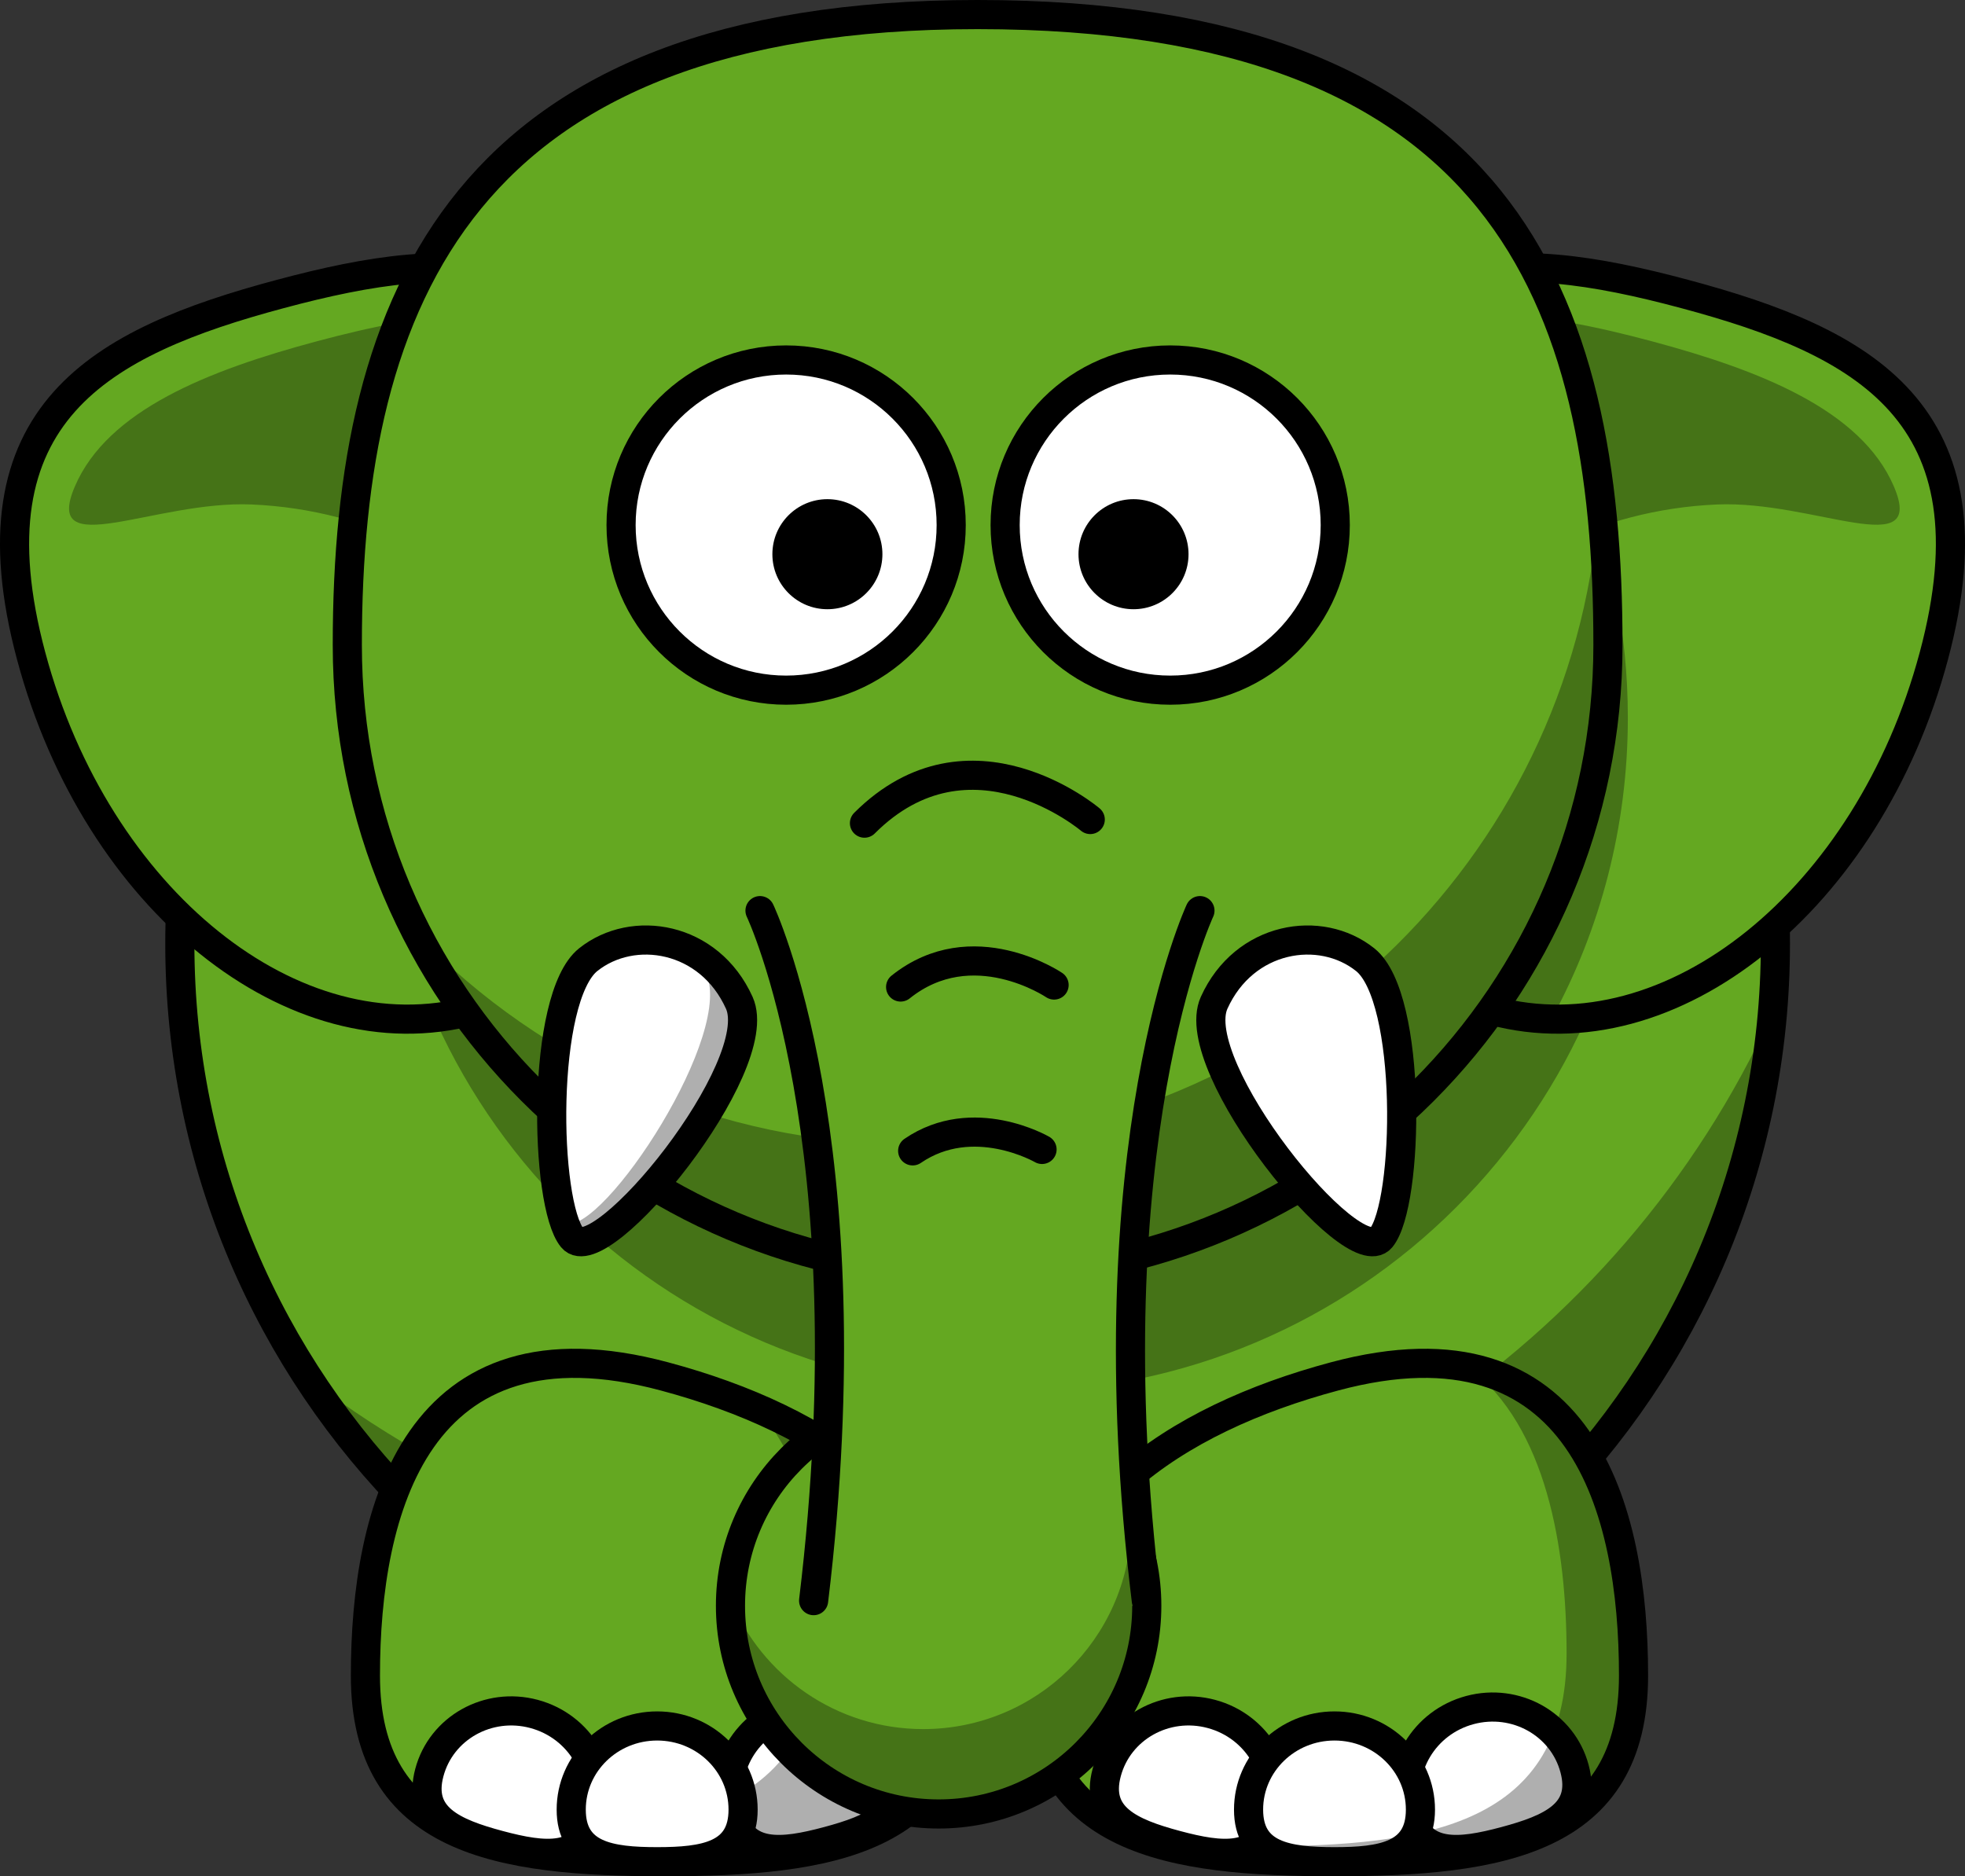 <?xml version="1.0"?><svg width="269.797" height="257.639" xmlns="http://www.w3.org/2000/svg">
 <rect width="100%" height="100%" fill="#333333" stroke="none"/>
 <title>Elephant-Green</title>

 <g>
  <title>Layer 1</title>
  <path fill="#64a821" fill-rule="nonzero" stroke="#000000" stroke-width="4" stroke-linecap="round" stroke-linejoin="round" stroke-miterlimit="4" id="path2383" d="m243.766,129.569c0.018,60.508 -49.029,109.569 -109.537,109.569c-60.508,0 -109.555,-49.061 -109.537,-109.569c-0.018,-60.508 49.029,-109.569 109.537,-109.569c60.508,0 109.555,49.061 109.537,109.569z"/>
  <path fill="#000000" fill-opacity="0.314" fill-rule="nonzero" stroke-width="4" stroke-linecap="round" stroke-linejoin="round" stroke-miterlimit="4" id="path3353" d="m243.344,139.156c-20.834,45.696 -66.936,77.469 -120.438,77.469c-30.327,0 -58.251,-10.211 -80.562,-27.375c19.534,30.031 53.378,49.875 91.875,49.875c57.279,0 104.286,-43.948 109.125,-99.969z"/>
  <path fill="#64a821" fill-rule="nonzero" stroke="#000000" stroke-width="4" stroke-linecap="round" stroke-linejoin="round" stroke-miterlimit="4" id="path3245" d="m50.172,230.069c-0.007,22.68 18.377,25.569 41.057,25.569c22.68,0 41.064,-2.889 41.057,-25.569c0.007,-22.68 -19.15,-35.199 -41.057,-41.069c-34.081,-9.132 -41.064,18.389 -41.057,41.069z"/>
  <path fill="#ffffff" fill-rule="nonzero" stroke="#000000" stroke-width="4" stroke-linecap="round" stroke-linejoin="round" stroke-miterlimit="4" id="path3239" d="m123.187,242.859c1.644,6.127 -3.25,8.275 -9.546,9.962c-6.296,1.687 -11.608,2.274 -13.248,-3.854c-1.644,-6.127 2.128,-12.463 8.424,-14.15c6.296,-1.687 12.73,1.914 14.37,8.042z"/>
  <path fill="#000000" fill-opacity="0.314" fill-rule="nonzero" stroke-width="4" stroke-linecap="round" stroke-linejoin="round" stroke-miterlimit="4" id="path3307" d="m225.273,104.569c0.014,47.807 -38.737,86.569 -86.543,86.569c-47.807,0 -86.558,-38.763 -86.543,-86.569c-0.014,-47.807 38.737,-86.569 86.543,-86.569c47.807,0 86.558,38.763 86.543,86.569z"/>
  <path fill="#64a821" fill-rule="nonzero" stroke="#000000" stroke-width="4" stroke-linecap="round" stroke-linejoin="round" stroke-miterlimit="4" id="path2400" d="m265.511,90.103c-8.953,33.441 -36.063,55.237 -60.546,48.676c-24.483,-6.56 -37.064,-38.991 -28.096,-72.428c8.953,-33.441 29.981,-32.537 54.464,-25.977c24.483,6.56 43.146,16.292 34.179,49.729z"/>
  <path fill="#64a821" fill-rule="nonzero" stroke="#000000" stroke-width="4" stroke-linecap="round" stroke-linejoin="round" stroke-miterlimit="4" id="path3218" d="m4.286,90.103c8.953,33.441 36.063,55.237 60.546,48.676c24.483,-6.56 37.064,-38.991 28.096,-72.428c-8.953,-33.441 -29.981,-32.537 -54.464,-25.977c-24.483,6.56 -43.146,16.292 -34.179,49.729z"/>
  <path fill="#000000" fill-opacity="0.314" fill-rule="nonzero" stroke-width="4" stroke-linecap="round" stroke-linejoin="round" stroke-miterlimit="4" id="path3309" d="m198.942,38.179c-9.744,2.973 -17.483,11.083 -22.062,28.188c-8.967,33.437 3.611,65.846 28.094,72.406c2.667,0.715 5.36,1.062 8.062,1.125c6.681,-12.281 10.473,-26.379 10.469,-41.344c0.007,-23.492 -9.373,-44.777 -24.562,-60.375z"/>
  <path fill="#000000" fill-opacity="0.314" fill-rule="nonzero" stroke-width="4" stroke-linecap="round" stroke-linejoin="round" stroke-miterlimit="4" id="path3314" d="m205.161,43.242c-14.769,-0.154 -26.626,6.634 -32.781,29.625c-4.968,18.526 -3.339,36.727 3.281,50.406c4.965,-23.478 27.197,-52.565 60.062,-54c13.328,-0.582 28.808,8.046 24.312,-2.469c-4.496,-10.515 -18.412,-15.97 -33.219,-19.938c-7.651,-2.05 -14.943,-3.555 -21.656,-3.625z"/>
  <path fill="#000000" fill-opacity="0.314" fill-rule="nonzero" stroke-width="4" stroke-linecap="round" stroke-linejoin="round" stroke-miterlimit="4" id="path3321" d="m65.15,43.242c14.769,-0.154 26.626,6.634 32.781,29.625c4.968,18.526 3.339,36.727 -3.281,50.406c-4.965,-23.478 -27.197,-52.565 -60.063,-54c-13.328,-0.582 -28.808,8.046 -24.312,-2.469c4.496,-10.515 18.412,-15.97 33.219,-19.938c7.651,-2.05 14.943,-3.555 21.656,-3.625z"/>
  <path fill="#64a821" fill-rule="nonzero" stroke="#000000" stroke-width="4" stroke-linecap="round" stroke-linejoin="round" stroke-miterlimit="4" id="path2398" d="m220.773,88.569c0.014,47.807 -38.737,86.57 -86.544,86.57c-47.807,0 -86.558,-38.763 -86.543,-86.57c-0.014,-47.807 16.077,-86.569 86.543,-86.569c71.88,0 86.558,38.763 86.544,86.569z"/>
  <path fill="#ffffff" fill-rule="nonzero" stroke="#000000" stroke-width="4" stroke-linecap="round" stroke-linejoin="round" stroke-miterlimit="4" id="path3157" d="m130.6,72.099c0.004,12.519 -10.144,22.67 -22.663,22.67c-12.519,0 -22.667,-10.151 -22.663,-22.67c-0.004,-12.519 10.144,-22.67 22.663,-22.67c12.519,0 22.666,10.151 22.663,22.67z"/>
  <path fill="#ffffff" fill-rule="nonzero" stroke="#000000" stroke-width="4" stroke-linecap="round" stroke-linejoin="round" stroke-miterlimit="4" id="path3159" d="m183.332,72.099c0.004,12.519 -10.144,22.67 -22.663,22.67c-12.519,0 -22.667,-10.151 -22.663,-22.67c-0.004,-12.519 10.144,-22.67 22.663,-22.67c12.519,0 22.667,10.151 22.663,22.67z"/>
  <path fill="#000000" fill-rule="nonzero" stroke-width="47.667" stroke-linecap="round" stroke-linejoin="round" stroke-miterlimit="4" id="path3161" d="m163.187,76.099c0.001,4.173 -3.381,7.557 -7.554,7.557c-4.173,0 -7.555,-3.384 -7.554,-7.557c-0.001,-4.173 3.381,-7.556 7.554,-7.556c4.173,0 7.555,3.384 7.554,7.556z"/>
  <path fill="#000000" fill-rule="nonzero" stroke-width="47.667" stroke-linecap="round" stroke-linejoin="round" stroke-miterlimit="4" id="path3163" d="m121.157,76.099c0.001,4.173 -3.381,7.557 -7.554,7.557c-4.173,0 -7.556,-3.384 -7.554,-7.557c-0.001,-4.173 3.381,-7.556 7.554,-7.556c4.173,0 7.555,3.384 7.554,7.556z"/>
  <path fill="#64a821" fill-rule="nonzero" stroke="#000000" stroke-width="4" stroke-linecap="round" stroke-linejoin="round" stroke-miterlimit="4" id="path3220" d="m224.286,230.069c0.007,22.68 -18.377,25.569 -41.057,25.569c-22.68,0 -41.064,-2.889 -41.057,-25.569c-0.007,-22.68 19.15,-35.199 41.057,-41.069c34.081,-9.132 41.064,18.389 41.057,41.069z"/>
  <path fill="#000000" fill-opacity="0.314" fill-rule="nonzero" stroke-width="4" stroke-linecap="round" stroke-linejoin="round" stroke-miterlimit="4" id="path3297" d="m104.224,193.492c5.618,7.362 9.065,16.555 9.062,27.906c0.007,26.823 -18.383,30.25 -41.062,30.25c-3.51,0 -6.905,-0.106 -10.156,-0.344c7.44,3.61 17.751,4.344 29.156,4.344c22.68,0 41.069,-2.914 41.062,-25.594c0.005,-18.025 -12.099,-29.61 -28.062,-36.562z"/>
  <path fill="#64a821" fill-rule="nonzero" stroke="#000000" stroke-width="4" stroke-linecap="round" stroke-linejoin="round" stroke-miterlimit="4" id="path2404" d="m157.455,220.495c0.005,15.788 -12.792,28.589 -28.58,28.589c-15.787,0 -28.584,-12.801 -28.58,-28.589c-0.005,-15.788 12.792,-28.589 28.58,-28.589c15.787,0 28.584,12.801 28.58,28.589z"/>
  <path fill="#ffffff" fill-rule="nonzero" stroke="#000000" stroke-width="4" stroke-linecap="round" stroke-linejoin="round" stroke-miterlimit="4" id="path3241" d="m81.746,249.498c-1.64,6.128 -6.952,5.541 -13.248,3.854c-6.296,-1.687 -11.19,-3.835 -9.546,-9.962c1.64,-6.128 8.074,-9.729 14.37,-8.042c6.296,1.687 10.068,8.023 8.424,14.15z"/>
  <path fill="#000000" fill-opacity="0.314" fill-rule="nonzero" stroke-width="4" stroke-linecap="round" stroke-linejoin="round" stroke-miterlimit="4" id="path3302" d="m219.255,72.461c-4.931,47.578 -45.146,84.688 -94.031,84.688c-26.651,0 -50.721,-11.041 -67.906,-28.781c14.4,27.794 43.441,46.781 76.906,46.781c47.807,0 86.577,-38.787 86.562,-86.594c0.002,-5.504 -0.551,-10.875 -1.531,-16.094z"/>
  <path fill="#64a821" fill-rule="evenodd" stroke="#64a821" stroke-width="3" stroke-linecap="round" stroke-miterlimit="4" id="path3188" d="m157.392,218.992l-45.681,0c7.662,-63.286 -7.362,-94.75 -7.362,-94.75c0,0 60.406,0 60.406,0c0,0 -15.025,32.171 -7.363,94.75z"/>
  <path fill="none" fill-opacity="0.75" fill-rule="evenodd" stroke="#000000" stroke-width="4" stroke-linecap="round" stroke-miterlimit="4" id="path3183" d="m164.755,125.042c0,0 -15.025,32.171 -7.363,94.75m-45.681,0c7.662,-63.286 -7.362,-94.75 -7.362,-94.75"/>
  <path fill="#ffffff" fill-rule="evenodd" stroke="#000000" stroke-width="4" stroke-linejoin="round" stroke-miterlimit="4" id="path3190" d="m187.44,131.775c6.52,5.208 6.053,33.517 2.187,38.213c-3.866,4.696 -26.856,-23.583 -22.927,-32.289c4.134,-9.16 14.607,-10.823 20.74,-5.923z"/>
  <path fill="none" fill-opacity="0.75" fill-rule="evenodd" stroke="#000000" stroke-width="4" stroke-linecap="round" stroke-miterlimit="4" id="path3192" d="m118.692,113.031c14.5,-14.5 31,-0.5 31,-0.5"/>
  <path fill="none" fill-opacity="0.75" fill-rule="evenodd" stroke="#000000" stroke-width="4" stroke-linecap="round" stroke-miterlimit="4" id="path3194" d="m123.656,135.531c9.856,-7.886 21.073,-0.272 21.073,-0.272"/>
  <path fill="none" fill-opacity="0.75" fill-rule="evenodd" stroke="#000000" stroke-width="4" stroke-linecap="round" stroke-miterlimit="4" id="path3196" d="m125.311,158.031c8.309,-5.681 17.763,-0.196 17.763,-0.196"/>
  <path fill="#ffffff" fill-rule="evenodd" stroke="#000000" stroke-width="4" stroke-linejoin="round" stroke-miterlimit="4" id="path3214" d="m80.765,131.775c-6.52,5.208 -6.053,33.517 -2.187,38.213c3.866,4.696 26.856,-23.583 22.927,-32.289c-4.134,-9.16 -14.607,-10.823 -20.74,-5.923z"/>
  <path fill="#ffffff" fill-rule="nonzero" stroke="#000000" stroke-width="4" stroke-linecap="round" stroke-linejoin="round" stroke-miterlimit="4" id="path3235" d="m216.187,242.859c1.644,6.127 -3.25,8.275 -9.546,9.962c-6.296,1.687 -11.608,2.274 -13.248,-3.854c-1.644,-6.127 2.128,-12.463 8.424,-14.15c6.296,-1.687 12.73,1.914 14.37,8.042z"/>
  <path fill="#ffffff" fill-rule="nonzero" stroke="#000000" stroke-width="4" stroke-linecap="round" stroke-linejoin="round" stroke-miterlimit="4" id="path3237" d="m174.746,249.498c-1.64,6.128 -6.952,5.541 -13.248,3.854c-6.296,-1.687 -11.19,-3.835 -9.546,-9.962c1.64,-6.128 8.074,-9.729 14.37,-8.042c6.296,1.687 10.068,8.023 8.424,14.15z"/>
  <path fill="#ffffff" fill-rule="nonzero" stroke="#000000" stroke-width="4" stroke-linecap="round" stroke-linejoin="round" stroke-miterlimit="4" id="path3224" d="m195.028,248.487c0.002,6.344 -5.281,7.152 -11.799,7.152c-6.518,0 -11.801,-0.808 -11.799,-7.152c-0.002,-6.344 5.281,-11.487 11.799,-11.487c6.518,0 11.801,5.143 11.799,11.487z"/>
  <path fill="#ffffff" fill-rule="nonzero" stroke="#000000" stroke-width="4" stroke-linecap="round" stroke-linejoin="round" stroke-miterlimit="4" id="path3243" d="m102.028,248.487c0.002,6.344 -5.281,7.152 -11.799,7.152c-6.518,0 -11.801,-0.808 -11.799,-7.152c-0.002,-6.344 5.281,-11.487 11.799,-11.487c6.518,0 11.801,5.143 11.799,11.487z"/>
  <path fill="#000000" fill-opacity="0.314" fill-rule="nonzero" stroke-width="4" stroke-linecap="round" stroke-linejoin="round" stroke-miterlimit="4" id="path3287" d="m155.317,209.617c-0.411,15.425 -13.037,27.812 -28.562,27.812c-11.945,-0 -22.166,-7.345 -26.438,-17.75c-0.008,0.271 -0.031,0.539 -0.031,0.812c-0.005,15.788 12.806,28.594 28.594,28.594c15.787,0 28.567,-12.806 28.562,-28.594c0.001,-3.853 -0.744,-7.52 -2.125,-10.875z"/>
  <path fill="#000000" fill-opacity="0.314" fill-rule="nonzero" stroke-width="4" stroke-linecap="round" stroke-linejoin="round" stroke-miterlimit="4" id="path3358" d="m201.75,187.812c10.561,8.153 13.348,24.672 13.344,39.25c0.007,23.469 -19.008,26.469 -42.469,26.469c-5.091,0 -9.945,-0.165 -14.469,-0.625c6.935,2.22 15.623,2.719 25.062,2.719c22.68,0 41.069,-2.882 41.062,-25.562c0.005,-17.769 -4.286,-38.492 -22.531,-42.25z"/>
  <path fill="#000000" fill-opacity="0.314" fill-rule="evenodd" stroke-width="4" stroke-linejoin="round" stroke-miterlimit="4" id="path3363" d="m94.656,130.469c0.777,0.843 1.503,1.815 2.125,2.906c4.545,7.975 -13.96,36.284 -19.219,34.656c0.306,0.846 0.629,1.518 1,1.969c3.866,4.696 26.867,-23.606 22.938,-32.312c-1.567,-3.472 -4.037,-5.85 -6.844,-7.219z"/>
 </g>
</svg>